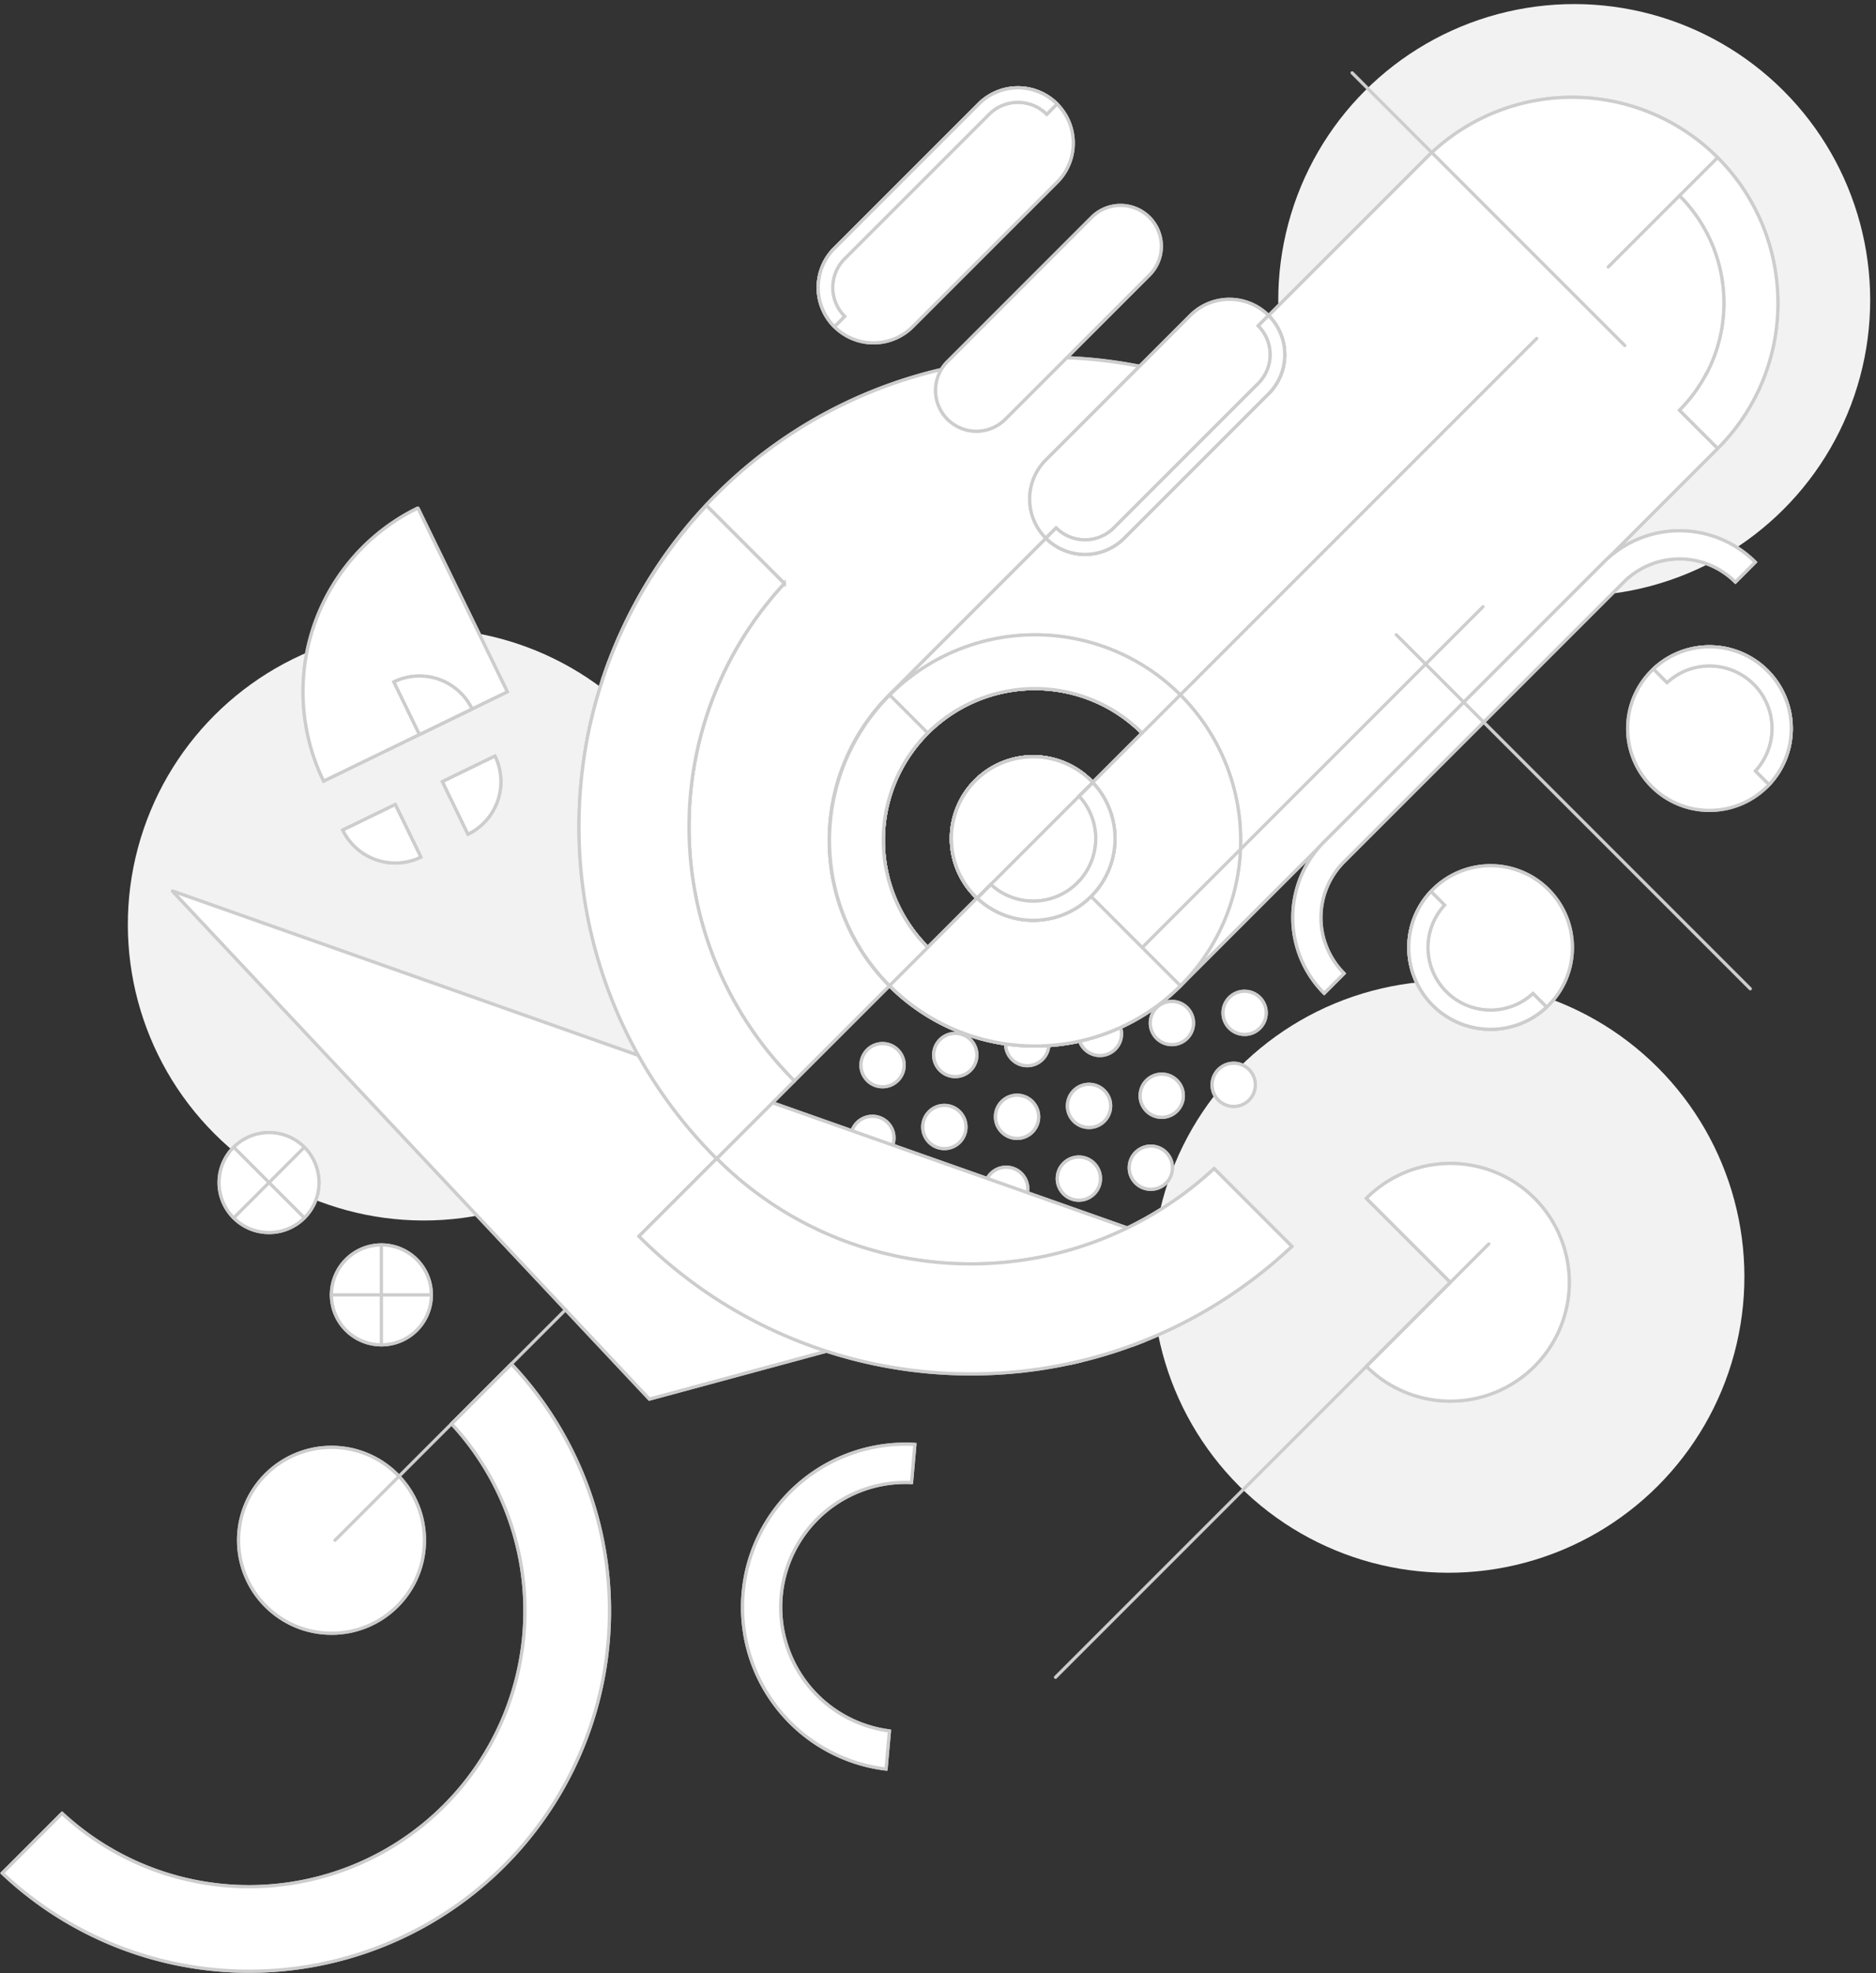 <?xml version="1.0" encoding="UTF-8" standalone="no"?>
<svg
   width="580"
   height="610"
   viewBox="0 0 580 610"
   version="1.1"
   id="svg165"
   sodipodi:docname="newsletter.svg"
   inkscape:version="1.1 (c68e22c387, 2021-05-23)"
   xmlns:inkscape="http://www.inkscape.org/namespaces/inkscape"
   xmlns:sodipodi="http://sodipodi.sourceforge.net/DTD/sodipodi-0.dtd"
   xmlns="http://www.w3.org/2000/svg"
   xmlns:svg="http://www.w3.org/2000/svg">
  <rect x="0" y="0" width="580" height="610" fill="#333333" stroke="none"/>
  <defs
     id="defs169" />
  <sodipodi:namedview
     id="namedview167"
     pagecolor="#505050"
     bordercolor="#eeeeee"
     borderopacity="1"
     inkscape:pageshadow="0"
     inkscape:pageopacity="0"
     inkscape:pagecheckerboard="0"
     showgrid="false"
     inkscape:zoom="1.200922"
     inkscape:cx="413.84869"
     inkscape:cy="184.44162"
     inkscape:window-width="1920"
     inkscape:window-height="1017"
     inkscape:window-x="1912"
     inkscape:window-y="-8"
     inkscape:window-maximized="1"
     inkscape:current-layer="svg165" />
  <g
     id="Group_4940"
     data-name="Group 4940"
     transform="rotate(135,477.064,386.564)">
    <circle
       id="Ellipse_323"
       data-name="Ellipse 323"
       cx="91.5"
       cy="91.5"
       r="91.5"
       transform="translate(559,611)"
       fill="#f2f2f2" />
    <circle
       id="Ellipse_325"
       data-name="Ellipse 325"
       cx="91.5"
       cy="91.5"
       r="91.5"
       transform="translate(412,310)"
       fill="#f2f2f2" />
    <circle
       id="Ellipse_324"
       data-name="Ellipse 324"
       cx="91.5"
       cy="91.5"
       r="91.5"
       transform="translate(171,496)"
       fill="#f2f2f2" />
    <g
       id="Group_13"
       data-name="Group 13"
       transform="rotate(-90,499.155,299.155)">
      <path
         id="Path_27"
         data-name="Path 27"
         d="M 13.354,6.672 A 6.677,6.677 0 1 1 6.677,0 6.674,6.674 0 0 1 13.354,6.672"
         transform="translate(233.839,283.697)"
         fill="#ffffff"
         stroke="#cdcdcd"
         stroke-width="1" />
      <ellipse
         id="Ellipse_1"
         data-name="Ellipse 1"
         cx="6.673"
         cy="6.678"
         rx="6.673"
         ry="6.678"
         transform="rotate(-79.099,295.365,6.937)"
         fill="#ffffff"
         stroke="#cdcdcd"
         stroke-linecap="round"
         stroke-linejoin="round"
         stroke-width="1" />
      <path
         id="Path_28"
         data-name="Path 28"
         d="M 13.354,6.672 A 6.677,6.677 0 1 1 6.677,0 6.674,6.674 0 0 1 13.354,6.672"
         transform="translate(260.86,283.697)"
         fill="#ffffff"
         stroke="#cdcdcd"
         stroke-width="1" />
      <ellipse
         id="Ellipse_2"
         data-name="Ellipse 2"
         cx="6.673"
         cy="6.678"
         rx="6.673"
         ry="6.678"
         transform="rotate(-79.099,308.876,-9.425)"
         fill="#ffffff"
         stroke="#cdcdcd"
         stroke-linecap="round"
         stroke-linejoin="round"
         stroke-width="1" />
      <path
         id="Path_29"
         data-name="Path 29"
         d="M 13.354,6.672 A 6.677,6.677 0 1 1 6.677,0 6.674,6.674 0 0 1 13.354,6.672"
         transform="translate(287.881,283.697)"
         fill="#ffffff"
         stroke="#cdcdcd"
         stroke-width="1" />
      <ellipse
         id="Ellipse_3"
         data-name="Ellipse 3"
         cx="6.673"
         cy="6.678"
         rx="6.673"
         ry="6.678"
         transform="rotate(-79.099,322.386,-25.785)"
         fill="#ffffff"
         stroke="#cdcdcd"
         stroke-linecap="round"
         stroke-linejoin="round"
         stroke-width="1" />
      <path
         id="Path_30"
         data-name="Path 30"
         d="M 13.354,6.672 A 6.677,6.677 0 1 1 6.677,0 6.674,6.674 0 0 1 13.354,6.672"
         transform="translate(220.172,301.814)"
         fill="#ffffff"
         stroke="#cdcdcd"
         stroke-width="1" />
      <ellipse
         id="Ellipse_4"
         data-name="Ellipse 4"
         cx="6.674"
         cy="6.678"
         rx="6.674"
         ry="6.678"
         transform="rotate(-76.718,307.435,18.482)"
         fill="#ffffff"
         stroke="#cdcdcd"
         stroke-linecap="round"
         stroke-linejoin="round"
         stroke-width="1" />
      <path
         id="Path_31"
         data-name="Path 31"
         d="M 13.354,6.672 A 6.677,6.677 0 1 1 6.677,0 6.674,6.674 0 0 1 13.354,6.672"
         transform="translate(247.193,301.814)"
         fill="#ffffff"
         stroke="#cdcdcd"
         stroke-width="1" />
      <ellipse
         id="Ellipse_5"
         data-name="Ellipse 5"
         cx="6.674"
         cy="6.678"
         rx="6.674"
         ry="6.678"
         transform="rotate(-76.718,320.945,1.411)"
         fill="#ffffff"
         stroke="#cdcdcd"
         stroke-linecap="round"
         stroke-linejoin="round"
         stroke-width="1" />
      <path
         id="Path_32"
         data-name="Path 32"
         d="M 13.354,6.672 A 6.677,6.677 0 1 1 6.677,0 6.674,6.674 0 0 1 13.354,6.672"
         transform="translate(274.214,301.814)"
         fill="#ffffff"
         stroke="#cdcdcd"
         stroke-width="1" />
      <ellipse
         id="Ellipse_6"
         data-name="Ellipse 6"
         cx="6.674"
         cy="6.678"
         rx="6.674"
         ry="6.678"
         transform="rotate(-76.718,334.456,-15.661)"
         fill="#ffffff"
         stroke="#cdcdcd"
         stroke-linecap="round"
         stroke-linejoin="round"
         stroke-width="1" />
      <path
         id="Path_33"
         data-name="Path 33"
         d="M 13.354,6.672 A 6.677,6.677 0 1 1 6.677,0 6.674,6.674 0 0 1 13.354,6.672"
         transform="translate(301.235,301.814)"
         fill="#ffffff"
         stroke="#cdcdcd"
         stroke-width="1" />
      <ellipse
         id="Ellipse_7"
         data-name="Ellipse 7"
         cx="6.674"
         cy="6.678"
         rx="6.674"
         ry="6.678"
         transform="rotate(-76.718,347.967,-32.732)"
         fill="#ffffff"
         stroke="#cdcdcd"
         stroke-linecap="round"
         stroke-linejoin="round"
         stroke-width="1" />
      <path
         id="Path_34"
         data-name="Path 34"
         d="M 13.354,6.672 A 6.677,6.677 0 1 1 6.677,0 6.674,6.674 0 0 1 13.354,6.672"
         transform="translate(233.839,319.931)"
         fill="#ffffff"
         stroke="#cdcdcd"
         stroke-width="1" />
      <ellipse
         id="Ellipse_8"
         data-name="Ellipse 8"
         cx="6.674"
         cy="6.678"
         rx="6.674"
         ry="6.678"
         transform="rotate(-76.718,325.714,18.906)"
         fill="#ffffff"
         stroke="#cdcdcd"
         stroke-linecap="round"
         stroke-linejoin="round"
         stroke-width="1" />
      <path
         id="Path_35"
         data-name="Path 35"
         d="M 13.354,6.672 A 6.677,6.677 0 1 1 6.677,0 6.674,6.674 0 0 1 13.354,6.672"
         transform="translate(260.86,319.931)"
         fill="#ffffff"
         stroke="#cdcdcd"
         stroke-width="1" />
      <ellipse
         id="Ellipse_9"
         data-name="Ellipse 9"
         cx="6.674"
         cy="6.678"
         rx="6.674"
         ry="6.678"
         transform="rotate(-76.718,339.225,1.835)"
         fill="#ffffff"
         stroke="#cdcdcd"
         stroke-linecap="round"
         stroke-linejoin="round"
         stroke-width="1" />
      <path
         id="Path_36"
         data-name="Path 36"
         d="M 13.354,6.672 A 6.677,6.677 0 1 1 6.677,0 6.674,6.674 0 0 1 13.354,6.672"
         transform="translate(287.881,319.931)"
         fill="#ffffff"
         stroke="#cdcdcd"
         stroke-width="1" />
      <ellipse
         id="Ellipse_10"
         data-name="Ellipse 10"
         cx="6.674"
         cy="6.678"
         rx="6.674"
         ry="6.678"
         transform="rotate(-76.718,352.736,-15.237)"
         fill="#ffffff"
         stroke="#cdcdcd"
         stroke-linecap="round"
         stroke-linejoin="round"
         stroke-width="1" />
      <path
         id="Path_37"
         data-name="Path 37"
         d="M 13.354,6.672 A 6.677,6.677 0 1 1 6.677,0 6.674,6.674 0 0 1 13.354,6.672"
         transform="translate(220.172,338.048)"
         fill="#ffffff"
         stroke="#cdcdcd"
         stroke-width="1" />
      <ellipse
         id="Ellipse_11"
         data-name="Ellipse 11"
         cx="6.674"
         cy="6.678"
         rx="6.674"
         ry="6.678"
         transform="rotate(-76.718,330.326,36.599)"
         fill="#ffffff"
         stroke="#cdcdcd"
         stroke-linecap="round"
         stroke-linejoin="round"
         stroke-width="1" />
      <path
         id="Path_38"
         data-name="Path 38"
         d="M 13.354,6.672 A 6.677,6.677 0 1 1 6.677,0 6.674,6.674 0 0 1 13.354,6.672"
         transform="translate(247.193,338.048)"
         fill="#ffffff"
         stroke="#cdcdcd"
         stroke-width="1" />
      <ellipse
         id="Ellipse_12"
         data-name="Ellipse 12"
         cx="6.674"
         cy="6.678"
         rx="6.674"
         ry="6.678"
         transform="rotate(-76.718,343.837,19.528)"
         fill="#ffffff"
         stroke="#cdcdcd"
         stroke-linecap="round"
         stroke-linejoin="round"
         stroke-width="1" />
      <path
         id="Path_39"
         data-name="Path 39"
         d="M 13.354,6.672 A 6.677,6.677 0 1 1 6.677,0 6.674,6.674 0 0 1 13.354,6.672"
         transform="translate(274.214,338.048)"
         fill="#ffffff"
         stroke="#cdcdcd"
         stroke-width="1" />
      <ellipse
         id="Ellipse_13"
         data-name="Ellipse 13"
         cx="6.674"
         cy="6.678"
         rx="6.674"
         ry="6.678"
         transform="rotate(-76.718,357.348,2.456)"
         fill="#ffffff"
         stroke="#cdcdcd"
         stroke-linecap="round"
         stroke-linejoin="round"
         stroke-width="1" />
      <path
         id="Path_40"
         data-name="Path 40"
         d="M 13.354,6.672 A 6.677,6.677 0 1 1 6.677,0 6.674,6.674 0 0 1 13.354,6.672"
         transform="translate(301.235,338.048)"
         fill="#ffffff"
         stroke="#cdcdcd"
         stroke-width="1" />
      <ellipse
         id="Ellipse_14"
         data-name="Ellipse 14"
         cx="6.674"
         cy="6.678"
         rx="6.674"
         ry="6.678"
         transform="rotate(-76.718,370.858,-14.615)"
         fill="#ffffff"
         stroke="#cdcdcd"
         stroke-linecap="round"
         stroke-linejoin="round"
         stroke-width="1" />
      <path
         id="Path_41"
         data-name="Path 41"
         d="M 13.354,6.672 A 6.677,6.677 0 1 1 6.677,0 6.674,6.674 0 0 1 13.354,6.672"
         transform="translate(233.839,356.165)"
         fill="#ffffff"
         stroke="#cdcdcd"
         stroke-width="1" />
      <ellipse
         id="Ellipse_15"
         data-name="Ellipse 15"
         cx="6.674"
         cy="6.678"
         rx="6.674"
         ry="6.678"
         transform="rotate(-76.718,348.606,37.023)"
         fill="#ffffff"
         stroke="#cdcdcd"
         stroke-linecap="round"
         stroke-linejoin="round"
         stroke-width="1" />
      <path
         id="Path_42"
         data-name="Path 42"
         d="M 13.354,6.672 A 6.677,6.677 0 1 1 6.677,0 6.674,6.674 0 0 1 13.354,6.672"
         transform="translate(260.86,356.165)"
         fill="#ffffff"
         stroke="#cdcdcd"
         stroke-width="1" />
      <ellipse
         id="Ellipse_16"
         data-name="Ellipse 16"
         cx="6.674"
         cy="6.678"
         rx="6.674"
         ry="6.678"
         transform="rotate(-76.718,362.117,19.952)"
         fill="#ffffff"
         stroke="#cdcdcd"
         stroke-linecap="round"
         stroke-linejoin="round"
         stroke-width="1" />
      <path
         id="Path_43"
         data-name="Path 43"
         d="M 13.354,6.672 A 6.677,6.677 0 1 1 6.677,0 6.674,6.674 0 0 1 13.354,6.672"
         transform="translate(287.881,356.165)"
         fill="#ffffff"
         stroke="#cdcdcd"
         stroke-width="1" />
      <ellipse
         id="Ellipse_17"
         data-name="Ellipse 17"
         cx="6.674"
         cy="6.678"
         rx="6.674"
         ry="6.678"
         transform="rotate(-76.718,375.628,2.881)"
         fill="#ffffff"
         stroke="#cdcdcd"
         stroke-linecap="round"
         stroke-linejoin="round"
         stroke-width="1" />
      <path
         id="Path_44"
         data-name="Path 44"
         d="M 13.354,6.672 A 6.677,6.677 0 1 1 6.677,0 6.674,6.674 0 0 1 13.354,6.672"
         transform="translate(220.172,374.282)"
         fill="#ffffff"
         stroke="#cdcdcd"
         stroke-width="1" />
      <ellipse
         id="Ellipse_18"
         data-name="Ellipse 18"
         cx="6.674"
         cy="6.678"
         rx="6.674"
         ry="6.678"
         transform="rotate(-76.718,353.219,54.716)"
         fill="#ffffff"
         stroke="#cdcdcd"
         stroke-linecap="round"
         stroke-linejoin="round"
         stroke-width="1" />
      <path
         id="Path_45"
         data-name="Path 45"
         d="M 13.354,6.672 A 6.677,6.677 0 1 1 6.677,0 6.674,6.674 0 0 1 13.354,6.672"
         transform="translate(247.193,374.282)"
         fill="#ffffff"
         stroke="#cdcdcd"
         stroke-width="1" />
      <ellipse
         id="Ellipse_19"
         data-name="Ellipse 19"
         cx="6.674"
         cy="6.678"
         rx="6.674"
         ry="6.678"
         transform="rotate(-76.718,366.729,37.645)"
         fill="#ffffff"
         stroke="#cdcdcd"
         stroke-linecap="round"
         stroke-linejoin="round"
         stroke-width="1" />
      <path
         id="Path_46"
         data-name="Path 46"
         d="M 13.354,6.672 A 6.677,6.677 0 1 1 6.677,0 6.674,6.674 0 0 1 13.354,6.672"
         transform="translate(274.214,374.282)"
         fill="#ffffff"
         stroke="#cdcdcd"
         stroke-width="1" />
      <ellipse
         id="Ellipse_20"
         data-name="Ellipse 20"
         cx="6.674"
         cy="6.678"
         rx="6.674"
         ry="6.678"
         transform="rotate(-76.718,380.24,20.574)"
         fill="#ffffff"
         stroke="#cdcdcd"
         stroke-linecap="round"
         stroke-linejoin="round"
         stroke-width="1" />
      <path
         id="Path_47"
         data-name="Path 47"
         d="M 13.354,6.672 A 6.677,6.677 0 1 1 6.677,0 6.674,6.674 0 0 1 13.354,6.672"
         transform="translate(301.235,374.282)"
         fill="#ffffff"
         stroke="#cdcdcd"
         stroke-width="1" />
      <ellipse
         id="Ellipse_21"
         data-name="Ellipse 21"
         cx="6.674"
         cy="6.678"
         rx="6.674"
         ry="6.678"
         transform="rotate(-76.718,393.751,3.502)"
         fill="#ffffff"
         stroke="#cdcdcd"
         stroke-linecap="round"
         stroke-linejoin="round"
         stroke-width="1" />
      <path
         id="Path_48"
         data-name="Path 48"
         d="M 13.354,6.672 A 6.677,6.677 0 1 1 6.677,0 6.674,6.674 0 0 1 13.354,6.672"
         transform="translate(233.839,392.399)"
         fill="#ffffff"
         stroke="#cdcdcd"
         stroke-width="1" />
      <ellipse
         id="Ellipse_22"
         data-name="Ellipse 22"
         cx="6.674"
         cy="6.678"
         rx="6.674"
         ry="6.678"
         transform="rotate(-76.718,371.498,55.14)"
         fill="#ffffff"
         stroke="#cdcdcd"
         stroke-linecap="round"
         stroke-linejoin="round"
         stroke-width="1" />
      <path
         id="Path_49"
         data-name="Path 49"
         d="M 13.354,6.672 A 6.677,6.677 0 1 1 6.677,0 6.674,6.674 0 0 1 13.354,6.672"
         transform="translate(260.86,392.399)"
         fill="#ffffff"
         stroke="#cdcdcd"
         stroke-width="1" />
      <ellipse
         id="Ellipse_23"
         data-name="Ellipse 23"
         cx="6.674"
         cy="6.678"
         rx="6.674"
         ry="6.678"
         transform="rotate(-76.718,385.008,38.069)"
         fill="#ffffff"
         stroke="#cdcdcd"
         stroke-linecap="round"
         stroke-linejoin="round"
         stroke-width="1" />
      <path
         id="Path_50"
         data-name="Path 50"
         d="M 13.354,6.672 A 6.677,6.677 0 1 1 6.677,0 6.674,6.674 0 0 1 13.354,6.672"
         transform="translate(287.881,392.399)"
         fill="#ffffff"
         stroke="#cdcdcd"
         stroke-width="1" />
      <ellipse
         id="Ellipse_24"
         data-name="Ellipse 24"
         cx="6.674"
         cy="6.678"
         rx="6.674"
         ry="6.678"
         transform="rotate(-76.718,398.519,20.998)"
         fill="#ffffff"
         stroke="#cdcdcd"
         stroke-linecap="round"
         stroke-linejoin="round"
         stroke-width="1" />
      <path
         id="Path_51"
         data-name="Path 51"
         d="M 13.354,6.672 A 6.677,6.677 0 1 1 6.677,0 6.674,6.674 0 0 1 13.354,6.672"
         transform="translate(220.172,410.517)"
         fill="#ffffff"
         stroke="#cdcdcd"
         stroke-width="1" />
      <ellipse
         id="Ellipse_25"
         data-name="Ellipse 25"
         cx="6.674"
         cy="6.678"
         rx="6.674"
         ry="6.678"
         transform="rotate(-76.718,376.11,72.833)"
         fill="#ffffff"
         stroke="#cdcdcd"
         stroke-linecap="round"
         stroke-linejoin="round"
         stroke-width="1" />
      <path
         id="Path_52"
         data-name="Path 52"
         d="M 13.354,6.672 A 6.677,6.677 0 1 1 6.677,0 6.674,6.674 0 0 1 13.354,6.672"
         transform="translate(247.193,410.517)"
         fill="#ffffff"
         stroke="#cdcdcd"
         stroke-width="1" />
      <ellipse
         id="Ellipse_26"
         data-name="Ellipse 26"
         cx="6.674"
         cy="6.678"
         rx="6.674"
         ry="6.678"
         transform="rotate(-76.718,389.621,55.762)"
         fill="#ffffff"
         stroke="#cdcdcd"
         stroke-linecap="round"
         stroke-linejoin="round"
         stroke-width="1" />
      <path
         id="Path_53"
         data-name="Path 53"
         d="M 13.354,6.672 A 6.677,6.677 0 1 1 6.677,0 6.674,6.674 0 0 1 13.354,6.672"
         transform="translate(274.214,410.517)"
         fill="#ffffff"
         stroke="#cdcdcd"
         stroke-width="1" />
      <ellipse
         id="Ellipse_27"
         data-name="Ellipse 27"
         cx="6.674"
         cy="6.678"
         rx="6.674"
         ry="6.678"
         transform="rotate(-76.718,403.132,38.691)"
         fill="#ffffff"
         stroke="#cdcdcd"
         stroke-linecap="round"
         stroke-linejoin="round"
         stroke-width="1" />
      <path
         id="Path_54"
         data-name="Path 54"
         d="M 13.354,6.672 A 6.677,6.677 0 1 1 6.677,0 6.674,6.674 0 0 1 13.354,6.672"
         transform="translate(301.235,410.517)"
         fill="#ffffff"
         stroke="#cdcdcd"
         stroke-width="1" />
      <ellipse
         id="Ellipse_28"
         data-name="Ellipse 28"
         cx="6.674"
         cy="6.678"
         rx="6.674"
         ry="6.678"
         transform="rotate(-76.718,416.642,21.619)"
         fill="#ffffff"
         stroke="#cdcdcd"
         stroke-linecap="round"
         stroke-linejoin="round"
         stroke-width="1" />
      <path
         id="Path_55"
         data-name="Path 55"
         d="M 0,144.58 215.336,151.367 302.215,0 Z"
         transform="translate(33.531,353.559)"
         fill="#ffffff"
         stroke="#cdcdcd"
         stroke-width="1" />
      <path
         id="Path_56"
         data-name="Path 56"
         d="M 0,144.58 215.336,151.367 302.215,0 Z"
         transform="translate(33.531,353.559)"
         fill="#ffffff"
         stroke="#cdcdcd"
         stroke-linecap="round"
         stroke-linejoin="round"
         stroke-width="1" />
      <path
         id="Path_57"
         data-name="Path 57"
         d="M 2.01,3.5 C 1.319,2.343 0.656,1.174 0,0 q 0.979,1.762 2.01,3.5"
         transform="translate(84.177,363.166)"
         fill="#ffffff"
         stroke="#cdcdcd"
         stroke-width="1" />
      <path
         id="Path_58"
         data-name="Path 58"
         d="M 2.01,3.5 C 1.319,2.343 0.656,1.174 0,0 q 0.979,1.762 2.01,3.5 z"
         transform="translate(84.177,363.166)"
         fill="#ffffff"
         stroke="#cdcdcd"
         stroke-linecap="round"
         stroke-linejoin="round"
         stroke-width="1" />
      <path
         id="Path_59"
         data-name="Path 59"
         d="M 1.261,2.06 C 0.838,1.374 0.41,0.691 0,0 0.412,0.69 0.837,1.374 1.261,2.06"
         transform="translate(86.185,366.669)"
         fill="#ffffff"
         stroke="#cdcdcd"
         stroke-width="1" />
      <path
         id="Path_60"
         data-name="Path 60"
         d="M 1.261,2.06 C 0.838,1.374 0.41,0.691 0,0 0.412,0.69 0.837,1.374 1.261,2.06 Z"
         transform="translate(86.185,366.669)"
         fill="#ffffff"
         stroke="#cdcdcd"
         stroke-linecap="round"
         stroke-linejoin="round"
         stroke-width="1" />
      <path
         id="Path_61"
         data-name="Path 61"
         d="M 0.622,1.125 C 0.414,0.75 0.205,0.375 0,0 q 0.308,0.562 0.622,1.125"
         transform="translate(83.555,362.042)"
         fill="#ffffff"
         stroke="#cdcdcd"
         stroke-width="1" />
      <path
         id="Path_62"
         data-name="Path 62"
         d="M 0.623,1.125 C 0.416,0.75 0.205,0.375 0,0 0.206,0.375 0.413,0.75 0.623,1.125 Z"
         transform="translate(83.553,362.042)"
         fill="#ffffff"
         stroke="#cdcdcd"
         stroke-linecap="round"
         stroke-linejoin="round"
         stroke-width="1" />
      <path
         id="Path_63"
         data-name="Path 63"
         d="M 1.7,2.722 C 1.117,1.822 0.564,0.909 0,0 0.561,0.91 1.119,1.822 1.7,2.722"
         transform="translate(87.446,368.729)"
         fill="#ffffff"
         stroke="#cdcdcd"
         stroke-width="1" />
      <path
         id="Path_64"
         data-name="Path 64"
         d="M 1.7,2.722 C 1.117,1.822 0.564,0.909 0,0 0.561,0.91 1.119,1.822 1.7,2.722 Z"
         transform="translate(87.446,368.729)"
         fill="#ffffff"
         stroke="#cdcdcd"
         stroke-linecap="round"
         stroke-linejoin="round"
         stroke-width="1" />
      <path
         id="Path_65"
         data-name="Path 65"
         d="M 3.247,4.809 Q 1.567,2.432 0,0 c 1.052,1.618 2.126,3.225 3.247,4.809"
         transform="translate(89.148,371.451)"
         fill="#ffffff"
         stroke="#cdcdcd"
         stroke-width="1" />
      <path
         id="Path_66"
         data-name="Path 66"
         d="M 3.247,4.809 Q 1.567,2.432 0,0 c 1.052,1.618 2.126,3.225 3.247,4.809 z"
         transform="translate(89.148,371.451)"
         fill="#ffffff"
         stroke="#cdcdcd"
         stroke-linecap="round"
         stroke-linejoin="round"
         stroke-width="1" />
      <path
         id="Path_67"
         data-name="Path 67"
         d="M 1.06,2.411 C 0.7,1.617 0.336,0.808 0,0 0.279,0.655 0.586,1.3 0.88,1.951 0.934,2.104 1.006,2.258 1.06,2.411"
         transform="translate(77.907,350.481)"
         fill="#ffffff"
         stroke="#cdcdcd"
         stroke-width="1" />
      <path
         id="Path_68"
         data-name="Path 68"
         d="M 1.06,2.411 C 0.7,1.617 0.335,0.808 0,0 0.279,0.655 0.586,1.3 0.879,1.951 0.935,2.1 1,2.258 1.06,2.411 Z"
         transform="translate(77.907,350.481)"
         fill="#ffffff"
         stroke="#cdcdcd"
         stroke-linecap="round"
         stroke-linejoin="round"
         stroke-width="1" />
      <path
         id="Path_69"
         data-name="Path 69"
         d="m 145.14,0 v 104.078 a 46.875,46.875 0 1 0 0,93.75 V 256.16 A 110.9,110.9 0 0 1 34.213,149.615 H 0.18 c 0.042,1.338 0.112,2.69 0.2,4.014 a 2.156,2.156 0 0 0 0.014,0.307 c 0.056,1.031 0.126,2.049 0.223,3.053 a 3.969,3.969 0 0 0 0.028,0.432 c 0.056,0.669 0.112,1.338 0.2,2.007 0.181,2.063 0.432,4.1 0.725,6.133 0.084,0.613 0.167,1.213 0.265,1.8 0.2,1.338 0.418,2.69 0.669,4 0.167,0.976 0.363,1.937 0.558,2.9 0.042,0.223 0.084,0.432 0.126,0.669 q 0.837,3.993 1.911,7.973 c 0.167,0.683 0.349,1.352 0.558,2.035 0.181,0.683 0.391,1.366 0.586,2.035 0.195,0.669 0.4,1.366 0.642,2.021 0.2,0.725 0.432,1.422 0.669,2.133 0.446,1.31 0.893,2.62 1.367,3.917 0.251,0.655 0.488,1.324 0.739,1.979 0.293,0.794 0.6,1.589 0.934,2.383 0.209,0.53 0.418,1.059 0.642,1.575 0.265,0.655 0.544,1.324 0.823,1.979 A 144.732,144.732 0 0 1 42.484,42.484 c 1.353,-1.352 2.734,-2.676 4.129,-3.959 A 144.337,144.337 0 0 1 64.4,24.476 142.146,142.146 0 0 1 81.542,14.622 Q 87.71,11.611 94.1,9.227 c 1.492,-0.571 2.985,-1.1 4.491,-1.6 A 145.533,145.533 0 0 1 145.14,0"
         transform="translate(65.859,147.524)"
         fill="#ffffff"
         stroke="#cdcdcd"
         stroke-width="1" />
      <path
         id="Path_70"
         data-name="Path 70"
         d="m 145.14,0 v 104.078 a 46.875,46.875 0 1 0 0,93.75 V 256.16 A 110.9,110.9 0 0 1 34.213,149.615 H 0.18 c 0.042,1.338 0.112,2.69 0.2,4.014 a 2.156,2.156 0 0 0 0.014,0.307 c 0.056,1.031 0.126,2.049 0.223,3.053 a 3.969,3.969 0 0 0 0.028,0.432 c 0.056,0.669 0.112,1.338 0.2,2.007 0.181,2.063 0.432,4.1 0.725,6.133 0.084,0.613 0.167,1.213 0.265,1.8 0.2,1.338 0.418,2.69 0.669,4 0.167,0.976 0.363,1.937 0.558,2.9 0.042,0.223 0.084,0.432 0.126,0.669 q 0.837,3.993 1.911,7.973 c 0.167,0.683 0.349,1.352 0.558,2.035 0.181,0.683 0.391,1.366 0.586,2.035 0.195,0.669 0.4,1.366 0.642,2.021 0.2,0.725 0.432,1.422 0.669,2.133 0.446,1.31 0.893,2.62 1.367,3.917 0.251,0.655 0.488,1.324 0.739,1.979 0.293,0.794 0.6,1.589 0.934,2.383 0.209,0.53 0.418,1.059 0.642,1.575 0.265,0.655 0.544,1.324 0.823,1.979 A 144.732,144.732 0 0 1 42.484,42.484 c 1.353,-1.352 2.734,-2.676 4.129,-3.959 A 144.337,144.337 0 0 1 64.4,24.476 142.146,142.146 0 0 1 81.542,14.622 Q 87.71,11.611 94.1,9.227 c 1.492,-0.571 2.985,-1.1 4.491,-1.6 A 145.533,145.533 0 0 1 145.14,0 Z"
         transform="translate(65.859,147.524)"
         fill="#ffffff"
         stroke="#cdcdcd"
         stroke-linecap="round"
         stroke-linejoin="round"
         stroke-width="1" />
      <path
         id="Path_71"
         data-name="Path 71"
         d="M 7.406,7.4 A 25.254,25.254 0 0 1 26.068,0.012 V 50.539 A 25.276,25.276 0 0 1 7.406,7.4"
         transform="translate(184.93,273.208)"
         fill="#ffffff"
         stroke="#cdcdcd"
         stroke-width="1" />
      <path
         id="Path_72"
         data-name="Path 72"
         d="M 7.408,7.4 A 25.251,25.251 0 0 1 26.068,0.012 V 50.539 A 25.275,25.275 0 0 1 7.408,7.4 Z"
         transform="translate(184.928,273.208)"
         fill="#ffffff"
         stroke="#cdcdcd"
         stroke-linecap="round"
         stroke-linejoin="round"
         stroke-width="1" />
      <path
         id="Path_73"
         data-name="Path 73"
         d="M 0.068,0.148 C 0.039,0.1 0.029,0.049 0,0 0.236,0.453 0.473,0.927 0.7,1.39 0.483,0.976 0.265,0.562 0.068,0.148"
         transform="translate(80.856,356.844)"
         fill="#ffffff"
         stroke="#cdcdcd"
         stroke-width="1" />
      <path
         id="Path_74"
         data-name="Path 74"
         d="M 0.068,0.148 C 0.039,0.1 0.029,0.049 0,0 0.236,0.453 0.473,0.927 0.7,1.39 0.483,0.976 0.265,0.562 0.068,0.148 Z"
         transform="translate(80.856,356.844)"
         fill="#ffffff"
         stroke="#cdcdcd"
         stroke-linecap="round"
         stroke-linejoin="round"
         stroke-width="1" />
      <path
         id="Path_75"
         data-name="Path 75"
         d="M 0.187,0.463 C 0.128,0.305 0.059,0.158 0,0 0.591,1.3 1.193,2.591 1.815,3.883 1.615,3.488 1.43,3.083 1.233,2.69 0.926,2.049 0.63,1.4 0.325,0.758 a 2.005,2.005 0 0 0 -0.138,-0.3"
         transform="translate(78.784,352.428)"
         fill="#ffffff"
         stroke="#cdcdcd"
         stroke-width="1" />
      <path
         id="Path_76"
         data-name="Path 76"
         d="M 0.187,0.463 C 0.128,0.305 0.059,0.158 0,0 0.591,1.3 1.193,2.591 1.815,3.883 1.615,3.488 1.43,3.083 1.233,2.69 0.926,2.049 0.63,1.4 0.325,0.758 A 2.005,2.005 0 0 0 0.187,0.463 Z"
         transform="translate(78.784,352.428)"
         fill="#ffffff"
         stroke="#cdcdcd"
         stroke-linecap="round"
         stroke-linejoin="round"
         stroke-width="1" />
      <path
         id="Path_77"
         data-name="Path 77"
         d="M 1.9,7.974 C 1.194,5.333 0.552,2.662 0,0 q 0.843,4.008 1.9,7.974"
         transform="translate(69.039,322.445)"
         fill="#ffffff"
         stroke="#cdcdcd"
         stroke-width="1" />
      <path
         id="Path_78"
         data-name="Path 78"
         d="M 1.9,7.974 C 1.194,5.333 0.552,2.662 0,0 q 0.843,4.008 1.9,7.974 z"
         transform="translate(69.039,322.445)"
         fill="#ffffff"
         stroke="#cdcdcd"
         stroke-linecap="round"
         stroke-linejoin="round"
         stroke-width="1" />
      <path
         id="Path_79"
         data-name="Path 79"
         d="m 144.961,106.542 v 33.983 A 144.667,144.667 0 0 1 42.311,98.047 c -2.564,-2.563 -5,-5.195 -7.338,-7.885 -0.7,-0.818 -1.391,-1.646 -2.07,-2.464 a 2.208,2.208 0 0 1 -0.208,-0.247 c -0.739,-0.9 -1.459,-1.794 -2.161,-2.71 -0.679,-0.857 -1.35,-1.726 -1.992,-2.6 a 1.04,1.04 0 0 1 -0.177,-0.237 c -0.69,-0.926 -1.352,-1.843 -2.013,-2.779 -1.114,-1.586 -2.209,-3.193 -3.254,-4.809 -0.3,-0.454 -0.582,-0.9 -0.858,-1.351 -0.276,-0.451 -0.562,-0.917 -0.838,-1.37 -0.425,-0.68 -0.838,-1.37 -1.253,-2.06 -0.69,-1.162 -1.361,-2.326 -2.013,-3.508 -0.206,-0.365 -0.414,-0.75 -0.621,-1.114 -0.356,-0.631 -0.69,-1.261 -1.017,-1.9 -0.286,-0.542 -0.572,-1.084 -0.848,-1.636 a 2.549,2.549 0 0 1 -0.138,-0.276 c -0.216,-0.414 -0.434,-0.828 -0.63,-1.242 -0.031,-0.049 -0.04,-0.1 -0.07,-0.148 -0.088,-0.167 -0.177,-0.354 -0.257,-0.532 -0.2,-0.393 -0.384,-0.8 -0.582,-1.192 -0.305,-0.641 -0.6,-1.291 -0.907,-1.932 a 2.156,2.156 0 0 0 -0.138,-0.3 C 12.868,55.598 12.8,55.45 12.74,55.291 12.14,54 11.577,52.691 11.04,51.369 10.813,50.846 10.606,50.325 10.389,49.793 10.064,48.993 9.749,48.205 9.463,47.408 L 8.722,45.426 C 8.249,44.126 7.796,42.826 7.351,41.514 7.115,40.805 6.888,40.105 6.682,39.386 6.464,38.716 6.258,38.035 6.05,37.355 5.842,36.675 5.65,36.004 5.459,35.324 Q 5.153,34.3 4.9,33.283 C 4.19,30.642 3.548,27.971 3,25.309 2.951,25.083 2.911,24.866 2.872,24.65 2.672,23.684 2.487,22.728 2.32,21.75 2.063,20.429 1.847,19.088 1.649,17.75 Q 1.503,16.861 1.383,15.95 0.937,12.9 0.651,9.817 C 0.573,9.147 0.513,8.476 0.451,7.806 0.441,7.678 0.431,7.53 0.42,7.382 0.336,6.367 0.266,5.351 0.208,4.327 A 1.054,1.054 0 0 1 0.2,4.021 C 0.109,2.69 0.04,1.339 0,0 h 34.027 a 110.49,110.49 0 0 0 32.339,74.007 110.83,110.83 0 0 0 78.594,32.535"
         transform="translate(66.04,297.136)"
         fill="#ffffff"
         stroke="#cdcdcd"
         stroke-width="1" />
      <path
         id="Path_80"
         data-name="Path 80"
         d="m 144.961,106.542 v 33.983 A 144.667,144.667 0 0 1 42.311,98.047 c -2.564,-2.563 -5,-5.195 -7.338,-7.885 -0.7,-0.818 -1.391,-1.646 -2.07,-2.464 a 2.208,2.208 0 0 1 -0.208,-0.247 c -0.739,-0.9 -1.459,-1.794 -2.161,-2.71 -0.679,-0.857 -1.35,-1.726 -1.992,-2.6 a 1.04,1.04 0 0 1 -0.177,-0.237 c -0.69,-0.926 -1.352,-1.843 -2.013,-2.779 -1.114,-1.586 -2.209,-3.193 -3.254,-4.809 -0.3,-0.454 -0.582,-0.9 -0.858,-1.351 -0.276,-0.451 -0.562,-0.917 -0.838,-1.37 -0.425,-0.68 -0.838,-1.37 -1.253,-2.06 -0.69,-1.162 -1.361,-2.326 -2.013,-3.508 -0.206,-0.365 -0.414,-0.75 -0.621,-1.114 -0.356,-0.631 -0.69,-1.261 -1.017,-1.9 -0.286,-0.542 -0.572,-1.084 -0.848,-1.636 a 2.549,2.549 0 0 1 -0.138,-0.276 c -0.216,-0.414 -0.434,-0.828 -0.63,-1.242 -0.031,-0.049 -0.04,-0.1 -0.07,-0.148 -0.088,-0.167 -0.177,-0.354 -0.257,-0.532 -0.2,-0.393 -0.384,-0.8 -0.582,-1.192 -0.305,-0.641 -0.6,-1.291 -0.907,-1.932 a 2.156,2.156 0 0 0 -0.138,-0.3 C 12.868,55.598 12.8,55.45 12.74,55.291 12.14,54 11.577,52.691 11.04,51.369 10.813,50.846 10.606,50.325 10.389,49.793 10.064,48.993 9.749,48.205 9.463,47.408 L 8.722,45.426 C 8.249,44.126 7.796,42.826 7.351,41.514 7.115,40.805 6.888,40.105 6.682,39.386 6.464,38.716 6.258,38.035 6.05,37.355 5.842,36.675 5.65,36.004 5.459,35.324 Q 5.153,34.3 4.9,33.283 C 4.19,30.642 3.548,27.971 3,25.309 2.951,25.083 2.911,24.866 2.872,24.65 2.672,23.684 2.487,22.728 2.32,21.75 2.063,20.429 1.847,19.088 1.649,17.75 Q 1.503,16.861 1.383,15.95 0.937,12.9 0.651,9.817 C 0.573,9.147 0.513,8.476 0.451,7.806 0.441,7.678 0.431,7.53 0.42,7.382 0.336,6.367 0.266,5.351 0.208,4.327 A 1.054,1.054 0 0 1 0.2,4.021 C 0.109,2.69 0.04,1.339 0,0 h 34.027 a 110.49,110.49 0 0 0 32.339,74.007 110.83,110.83 0 0 0 78.595,32.535 z"
         transform="translate(66.04,297.136)"
         fill="#ffffff"
         stroke="#cdcdcd"
         stroke-linecap="round"
         stroke-linejoin="round"
         stroke-width="1" />
      <path
         id="Path_81"
         data-name="Path 81"
         d="M 16.7,298.477 A 46.9,46.9 0 0 1 63.6,251.6 v 21.62 a 25.275,25.275 0 1 0 0,50.527 v 21.6 A 46.888,46.888 0 0 1 16.7,298.477 M 108.584,18.622 A 63.611,63.611 0 0 0 0.042,61.385 Q 0,62.472 0,63.559 v 234.918 a 63.609,63.609 0 0 0 127.218,0 V 63.559 A 63.342,63.342 0 0 0 108.584,18.622"
         transform="translate(147.396)"
         fill="#ffffff"
         stroke="#cdcdcd"
         stroke-width="1" />
      <path
         id="Path_82"
         data-name="Path 82"
         d="M 16.7,298.477 A 46.9,46.9 0 0 1 63.6,251.6 v 21.62 a 25.275,25.275 0 1 0 0,50.527 v 21.6 A 46.888,46.888 0 0 1 16.7,298.477 Z M 108.584,18.622 A 63.611,63.611 0 0 0 0.042,61.385 Q 0,62.472 0,63.559 v 234.918 a 63.609,63.609 0 0 0 127.218,0 V 63.559 A 63.342,63.342 0 0 0 108.584,18.622 Z"
         transform="translate(147.396)"
         fill="#ffffff"
         stroke="#cdcdcd"
         stroke-linecap="round"
         stroke-linejoin="round"
         stroke-width="1" />
      <path
         id="Path_83"
         data-name="Path 83"
         d="m 72.973,46.875 a 46.878,46.878 0 0 1 -46.9,46.875 v -21.6 a 25.276,25.276 0 1 1 0,-50.527 V 0 a 46.887,46.887 0 0 1 46.9,46.875"
         transform="translate(184.93,251.602)"
         fill="#ffffff"
         stroke="#cdcdcd"
         stroke-width="1" />
      <path
         id="Path_84"
         data-name="Path 84"
         d="M 72.975,46.875 A 46.879,46.879 0 0 1 26.068,93.75 v -21.6 a 25.276,25.276 0 1 1 0,-50.527 V 0 a 46.888,46.888 0 0 1 46.907,46.875 z"
         transform="translate(184.928,251.602)"
         fill="#ffffff"
         stroke="#cdcdcd"
         stroke-linecap="round"
         stroke-linejoin="round"
         stroke-width="1" />
      <path
         id="Path_85"
         data-name="Path 85"
         d="M 16.694,63.559 A 46.9,46.9 0 0 1 63.6,16.684 V 38.3 a 25.275,25.275 0 1 0 0,50.527 v 21.6 A 46.889,46.889 0 0 1 16.694,63.559 m 93.813,-42.944 a 63.554,63.554 0 1 0 16.709,42.944 63.493,63.493 0 0 0 -16.709,-42.944"
         transform="translate(147.396,234.918)"
         fill="#ffffff"
         stroke="#cdcdcd"
         stroke-width="1" />
      <path
         id="Path_86"
         data-name="Path 86"
         d="M 16.7,63.559 A 46.9,46.9 0 0 1 63.6,16.684 V 38.3 a 25.275,25.275 0 1 0 0,50.527 v 21.6 A 46.888,46.888 0 0 1 16.7,63.559 Z m 93.813,-42.944 a 63.554,63.554 0 1 0 16.709,42.944 63.5,63.5 0 0 0 -16.714,-42.944 z"
         transform="translate(147.395,234.918)"
         fill="#ffffff"
         stroke="#cdcdcd"
         stroke-linecap="round"
         stroke-linejoin="round"
         stroke-width="1" />
      <path
         id="Path_87"
         data-name="Path 87"
         d="M 0,0 Z"
         transform="translate(184.929,298.477)"
         fill="#ffffff"
         stroke="#cdcdcd"
         stroke-width="1" />
      <path
         id="Path_88"
         data-name="Path 88"
         d="M 89.684,0 H 0"
         transform="translate(184.929,298.477)"
         fill="#ffffff"
         stroke="#cdcdcd"
         stroke-linecap="round"
         stroke-linejoin="round"
         stroke-width="1" />
      <line
         id="Line_2"
         data-name="Line 2"
         x1="16.695"
         transform="translate(147.396,298.477)"
         fill="none"
         stroke="#cdcdcd"
         stroke-linecap="round"
         stroke-linejoin="round"
         stroke-width="1"
         y1="0"
         x2="0"
         y2="0" />
      <line
         id="Line_3"
         data-name="Line 3"
         y2="47.834"
         transform="translate(211.002)"
         fill="none"
         stroke="#cdcdcd"
         stroke-linecap="round"
         stroke-linejoin="round"
         stroke-width="1"
         x1="0"
         y1="0"
         x2="0" />
      <path
         id="Path_89"
         data-name="Path 89"
         d="m 0,0 a 46.894,46.894 0 0 1 46.909,46.878 h 16.7"
         transform="translate(211.001,16.687)"
         fill="#ffffff"
         stroke="#cdcdcd"
         stroke-width="1" />
      <path
         id="Path_90"
         data-name="Path 90"
         d="m 0,0 a 46.894,46.894 0 0 1 46.909,46.878 h 16.7"
         transform="translate(211.001,16.687)"
         fill="#ffffff"
         stroke="#cdcdcd"
         stroke-linecap="round"
         stroke-linejoin="round"
         stroke-width="1" />
      <line
         id="Line_4"
         data-name="Line 4"
         y1="148.999"
         transform="translate(257.911,149.479)"
         fill="none"
         stroke="#cdcdcd"
         stroke-linecap="round"
         stroke-linejoin="round"
         stroke-width="1"
         x1="0"
         x2="0"
         y2="0" />
      <path
         id="Path_91"
         data-name="Path 91"
         d="m 43.179,43.15 a 25.285,25.285 0 1 0 -35.77,0 25.264,25.264 0 0 0 35.77,0"
         transform="translate(308.754,101.33)"
         fill="#ffffff"
         stroke="#cdcdcd"
         stroke-width="1" />
      <ellipse
         id="Ellipse_29"
         data-name="Ellipse 29"
         cx="25.294"
         cy="25.277"
         rx="25.294"
         ry="25.277"
         transform="translate(308.754,101.33)"
         fill="#ffffff"
         stroke="#cdcdcd"
         stroke-linecap="round"
         stroke-linejoin="round"
         stroke-width="1" />
      <path
         id="Path_92"
         data-name="Path 92"
         d="m 5.928,24.486 a 19.343,19.343 0 0 1 38.656,0 h 5.928 A 25.268,25.268 0 0 0 0,24.486 Z"
         transform="translate(308.792,101.329)"
         fill="#ffffff"
         stroke="#cdcdcd"
         stroke-width="1" />
      <path
         id="Path_93"
         data-name="Path 93"
         d="m 5.928,24.486 a 19.343,19.343 0 0 1 38.656,0 h 5.928 A 25.268,25.268 0 0 0 0,24.486 Z"
         transform="translate(308.792,101.329)"
         fill="#ffffff"
         stroke="#cdcdcd"
         stroke-linecap="round"
         stroke-linejoin="round"
         stroke-width="1" />
      <path
         id="Path_94"
         data-name="Path 94"
         d="m 7.408,7.4 a 25.285,25.285 0 1 0 35.77,0 25.264,25.264 0 0 0 -35.77,0"
         transform="translate(308.754,197.031)"
         fill="#ffffff"
         stroke="#cdcdcd"
         stroke-width="1" />
      <ellipse
         id="Ellipse_30"
         data-name="Ellipse 30"
         cx="25.294"
         cy="25.277"
         rx="25.294"
         ry="25.277"
         transform="translate(308.754,197.032)"
         fill="#ffffff"
         stroke="#cdcdcd"
         stroke-linecap="round"
         stroke-linejoin="round"
         stroke-width="1" />
      <path
         id="Path_95"
         data-name="Path 95"
         d="m 44.584,0 a 19.256,19.256 0 0 1 -5.635,12.894 19.375,19.375 0 0 1 -27.386,0 A 19.256,19.256 0 0 1 5.928,0 H 0 a 25.156,25.156 0 0 0 7.371,17.083 25.305,25.305 0 0 0 35.77,0 A 25.155,25.155 0 0 0 50.512,0 Z"
         transform="translate(308.792,223.1)"
         fill="#ffffff"
         stroke="#cdcdcd"
         stroke-width="1" />
      <path
         id="Path_96"
         data-name="Path 96"
         d="m 44.584,0 a 19.256,19.256 0 0 1 -5.635,12.894 19.375,19.375 0 0 1 -27.386,0 A 19.256,19.256 0 0 1 5.928,0 H 0 a 25.156,25.156 0 0 0 7.371,17.083 25.305,25.305 0 0 0 35.77,0 A 25.155,25.155 0 0 0 50.512,0 Z"
         transform="translate(308.792,223.1)"
         fill="#ffffff"
         stroke="#cdcdcd"
         stroke-linecap="round"
         stroke-linejoin="round"
         stroke-width="1" />
      <path
         id="Path_97"
         data-name="Path 97"
         d="m 50.589,25.269 a 25.183,25.183 0 0 1 -7.406,17.869 c -0.307,0.307 -0.628,0.613 -0.948,0.892 -0.32,0.279 -0.642,0.571 -0.976,0.836 a 21.886,21.886 0 0 1 -2.218,1.617 c -0.293,0.2 -0.586,0.376 -0.879,0.558 l -0.837,0.46 c -0.321,0.167 -0.628,0.335 -0.949,0.488 -0.391,0.2 -0.795,0.376 -1.2,0.544 A 24.9,24.9 0 0 1 26.068,50.54 25.275,25.275 0 1 1 31.8,0.849 l 0.126,0.042 c 0.349,0.1 0.7,0.2 1.046,0.307 0.346,0.107 0.739,0.237 1.1,0.376 0.361,0.139 0.683,0.251 1.018,0.4 0.432,0.181 0.865,0.362 1.283,0.571 0.321,0.153 0.628,0.321 0.949,0.488 l 0.837,0.46 c 0.293,0.181 0.586,0.362 0.879,0.557 q 0.607,0.4 1.213,0.836 c 0.335,0.251 0.683,0.5 1,0.781 0.317,0.281 0.656,0.544 0.976,0.836 0.32,0.292 0.642,0.585 0.948,0.892 a 25.183,25.183 0 0 1 7.406,17.869"
         transform="translate(184.93,273.208)"
         fill="#ffffff"
         stroke="#cdcdcd"
         stroke-width="1" />
      <path
         id="Path_98"
         data-name="Path 98"
         d="m 50.589,25.269 a 25.183,25.183 0 0 1 -7.406,17.869 c -0.307,0.307 -0.628,0.613 -0.948,0.892 -0.32,0.279 -0.642,0.571 -0.976,0.836 a 21.886,21.886 0 0 1 -2.218,1.617 c -0.293,0.2 -0.586,0.376 -0.879,0.558 l -0.837,0.46 c -0.321,0.167 -0.628,0.335 -0.949,0.488 -0.391,0.2 -0.795,0.376 -1.2,0.544 A 24.9,24.9 0 0 1 26.068,50.54 25.275,25.275 0 1 1 31.8,0.849 l 0.126,0.042 c 0.349,0.1 0.7,0.2 1.046,0.307 0.346,0.107 0.739,0.237 1.1,0.376 0.361,0.139 0.683,0.251 1.018,0.4 0.432,0.181 0.865,0.362 1.283,0.571 0.321,0.153 0.628,0.321 0.949,0.488 l 0.837,0.46 c 0.293,0.181 0.586,0.362 0.879,0.557 q 0.607,0.4 1.213,0.836 c 0.335,0.251 0.683,0.5 1,0.781 0.317,0.281 0.656,0.544 0.976,0.836 0.32,0.292 0.642,0.585 0.948,0.892 a 25.183,25.183 0 0 1 7.414,17.874 z"
         transform="translate(184.93,273.208)"
         fill="#ffffff"
         stroke="#cdcdcd"
         stroke-linecap="round"
         stroke-linejoin="round"
         stroke-width="1" />
      <path
         id="Path_99"
         data-name="Path 99"
         d="m 0,5.924 a 19.281,19.281 0 0 1 12.9,5.631 19.343,19.343 0 0 1 0,27.368 A 19.281,19.281 0 0 1 0,44.554 v 5.924 a 25.19,25.19 0 0 0 17.094,-7.366 25.264,25.264 0 0 0 0,-35.746 A 25.188,25.188 0 0 0 0,0 Z"
         transform="translate(211.018,273.239)"
         fill="#ffffff"
         stroke="#cdcdcd"
         stroke-width="1" />
      <path
         id="Path_100"
         data-name="Path 100"
         d="m 0,5.924 a 19.281,19.281 0 0 1 12.9,5.631 19.343,19.343 0 0 1 0,27.368 A 19.281,19.281 0 0 1 0,44.554 v 5.924 a 25.19,25.19 0 0 0 17.094,-7.366 25.264,25.264 0 0 0 0,-35.746 A 25.188,25.188 0 0 0 0,0 Z"
         transform="translate(211.018,273.239)"
         fill="#ffffff"
         stroke="#cdcdcd"
         stroke-linecap="round"
         stroke-linejoin="round"
         stroke-width="1" />
      <path
         id="Path_101"
         data-name="Path 101"
         d="M 2.021,0.542 C 2.13,0.355 2.239,0.187 2.366,0 Q 1.227,1.907 0,3.784 C 0.7,2.711 1.36,1.636 2.021,0.542"
         transform="translate(332.796,401.694)"
         fill="#ffffff"
         stroke="#cdcdcd"
         stroke-width="1" />
      <path
         id="Path_102"
         data-name="Path 102"
         d="M 2.021,0.542 C 2.13,0.355 2.239,0.187 2.366,0 Q 1.227,1.907 0,3.784 C 0.7,2.711 1.36,1.636 2.021,0.542 Z"
         transform="translate(332.796,401.694)"
         fill="#ffffff"
         stroke="#cdcdcd"
         stroke-linecap="round"
         stroke-linejoin="round"
         stroke-width="1" />
      <path
         id="Path_103"
         data-name="Path 103"
         d="M 1.577,0 C 1.41,0.365 1.252,0.739 1.093,1.094 0.739,1.922 0.364,2.731 0,3.549 0.541,2.375 1.074,1.193 1.577,0"
         transform="translate(342.717,383.914)"
         fill="#ffffff"
         stroke="#cdcdcd"
         stroke-width="1" />
      <path
         id="Path_104"
         data-name="Path 104"
         d="M 1.577,0 C 1.41,0.365 1.252,0.739 1.093,1.094 0.739,1.922 0.364,2.731 0,3.549 0.541,2.375 1.074,1.193 1.577,0 Z"
         transform="translate(342.717,383.914)"
         fill="#ffffff"
         stroke="#cdcdcd"
         stroke-linecap="round"
         stroke-linejoin="round"
         stroke-width="1" />
      <path
         id="Path_105"
         data-name="Path 105"
         d="m 144.951,0.01 a 146.522,146.522 0 0 1 -7.742,42.646 c -0.345,1 -0.69,1.972 -1.054,2.948 -0.364,0.976 -0.72,1.961 -1.1,2.937 -0.317,0.828 -0.651,1.656 -0.988,2.464 q -0.383,0.916 -0.769,1.833 c -0.167,0.365 -0.325,0.739 -0.484,1.094 -0.354,0.828 -0.729,1.636 -1.094,2.455 -0.031,0.049 -0.04,0.1 -0.07,0.148 -0.64,1.39 -1.3,2.758 -1.992,4.138 -0.336,0.671 -0.671,1.341 -1.017,2 -0.059,0.118 -0.127,0.227 -0.187,0.344 -0.385,0.74 -0.78,1.469 -1.173,2.2 a 4.458,4.458 0 0 0 -0.237,0.434 c -0.148,0.266 -0.305,0.542 -0.453,0.808 -0.494,0.888 -1,1.745 -1.5,2.622 -0.128,0.208 -0.247,0.424 -0.375,0.631 -0.078,0.117 -0.138,0.235 -0.216,0.354 -0.118,0.178 -0.227,0.365 -0.336,0.552 -0.128,0.188 -0.237,0.355 -0.344,0.542 -0.661,1.094 -1.322,2.169 -2.022,3.242 -0.513,0.789 -1.035,1.588 -1.568,2.376 -0.533,0.788 -1.075,1.567 -1.628,2.356 -0.651,0.925 -1.321,1.852 -2,2.768 a 1.044,1.044 0 0 1 -0.179,0.237 c -0.66,0.878 -1.311,1.745 -1.992,2.6 -0.7,0.917 -1.43,1.823 -2.16,2.71 a 1.86,1.86 0 0 1 -0.2,0.237 c -0.7,0.838 -1.4,1.675 -2.12,2.513 q -3.477,4.037 -7.3,7.846 A 144.762,144.762 0 0 1 0,140.525 V 106.542 A 110.861,110.861 0 0 0 78.6,74.009 110.525,110.525 0 0 0 110.935,0 Z"
         transform="translate(211.001,331.076)"
         fill="#ffffff"
         stroke="#cdcdcd"
         stroke-width="1" />
      <path
         id="Path_106"
         data-name="Path 106"
         d="m 144.951,0.01 a 146.522,146.522 0 0 1 -7.742,42.646 c -0.345,1 -0.69,1.972 -1.054,2.948 -0.364,0.976 -0.72,1.961 -1.1,2.937 -0.317,0.828 -0.651,1.656 -0.988,2.464 q -0.383,0.916 -0.769,1.833 c -0.167,0.365 -0.325,0.739 -0.484,1.094 -0.354,0.828 -0.729,1.636 -1.094,2.455 -0.031,0.049 -0.04,0.1 -0.07,0.148 -0.64,1.39 -1.3,2.758 -1.992,4.138 -0.336,0.671 -0.671,1.341 -1.017,2 -0.059,0.118 -0.127,0.227 -0.187,0.344 -0.385,0.74 -0.78,1.469 -1.173,2.2 a 4.458,4.458 0 0 0 -0.237,0.434 c -0.148,0.266 -0.305,0.542 -0.453,0.808 -0.494,0.888 -1,1.745 -1.5,2.622 -0.128,0.208 -0.247,0.424 -0.375,0.631 -0.078,0.117 -0.138,0.235 -0.216,0.354 -0.118,0.178 -0.227,0.365 -0.336,0.552 -0.128,0.188 -0.237,0.355 -0.344,0.542 -0.661,1.094 -1.322,2.169 -2.022,3.242 -0.513,0.789 -1.035,1.588 -1.568,2.376 -0.533,0.788 -1.075,1.567 -1.628,2.356 -0.651,0.925 -1.321,1.852 -2,2.768 a 1.044,1.044 0 0 1 -0.179,0.237 c -0.66,0.878 -1.311,1.745 -1.992,2.6 -0.7,0.917 -1.43,1.823 -2.16,2.71 a 1.86,1.86 0 0 1 -0.2,0.237 c -0.7,0.838 -1.4,1.675 -2.12,2.513 q -3.477,4.037 -7.3,7.846 A 144.762,144.762 0 0 1 0,140.525 V 106.542 A 110.861,110.861 0 0 0 78.6,74.009 110.525,110.525 0 0 0 110.935,0 Z"
         transform="translate(211.001,331.076)"
         fill="#ffffff"
         stroke="#cdcdcd"
         stroke-linecap="round"
         stroke-linejoin="round"
         stroke-width="1" />
      <path
         id="Path_107"
         data-name="Path 107"
         d="m 0,26.121 a 85,85 0 0 1 56.889,24.825 85.288,85.288 0 0 1 0,120.674 A 85,85 0 0 1 0,196.446 v 26.12 A 111.062,111.062 0 0 0 75.372,190.09 111.4,111.4 0 0 0 75.372,32.476 111.061,111.061 0 0 0 0,0 Z"
         transform="translate(211.026,527.433)"
         fill="#ffffff"
         stroke="#cdcdcd"
         stroke-width="1" />
      <path
         id="Path_108"
         data-name="Path 108"
         d="m 0,26.121 a 85,85 0 0 1 56.889,24.825 85.289,85.289 0 0 1 0,120.674 A 85,85 0 0 1 0,196.446 v 26.12 A 111.064,111.064 0 0 0 75.372,190.09 111.4,111.4 0 0 0 75.372,32.476 111.063,111.063 0 0 0 0,0 Z"
         transform="translate(211.026,527.433)"
         fill="#ffffff"
         stroke="#cdcdcd"
         stroke-linecap="round"
         stroke-linejoin="round"
         stroke-width="1" />
      <path
         id="Path_109"
         data-name="Path 109"
         d="M 74,68.2 A 38.581,38.581 0 0 1 24.524,9.068 L 16.938,0 a 50.4,50.4 0 0 0 64.65,77.272 z"
         transform="translate(299.885,456.791)"
         fill="#ffffff"
         stroke="#cdcdcd"
         stroke-width="1" />
      <path
         id="Path_110"
         data-name="Path 110"
         d="M 74,68.2 A 38.581,38.581 0 0 1 24.524,9.068 L 16.938,0 a 50.4,50.4 0 0 0 64.65,77.272 z"
         transform="translate(299.885,456.791)"
         fill="#ffffff"
         stroke="#cdcdcd"
         stroke-linecap="round"
         stroke-linejoin="round"
         stroke-width="1" />
      <path
         id="Path_111"
         data-name="Path 111"
         d="m 8.419,8.413 a 28.735,28.735 0 1 0 40.651,0 28.712,28.712 0 0 0 -40.651,0"
         transform="translate(181.497,576.554)"
         fill="#ffffff"
         stroke="#cdcdcd"
         stroke-width="1" />
      <ellipse
         id="Ellipse_31"
         data-name="Ellipse 31"
         cx="28.744"
         cy="28.725"
         rx="28.744"
         ry="28.725"
         transform="translate(181.497,576.553)"
         fill="#ffffff"
         stroke="#cdcdcd"
         stroke-linecap="round"
         stroke-linejoin="round"
         stroke-width="1" />
      <line
         id="Line_5"
         data-name="Line 5"
         y2="100.786"
         transform="translate(211.002,503.732)"
         fill="none"
         stroke="#cdcdcd"
         stroke-linecap="round"
         stroke-linejoin="round"
         stroke-width="1"
         x1="0"
         y1="0"
         x2="0" />
      <line
         id="Line_6"
         data-name="Line 6"
         y1="16.684"
         transform="translate(210.998,345.352)"
         fill="none"
         stroke="#cdcdcd"
         stroke-linecap="round"
         stroke-linejoin="round"
         stroke-width="1"
         x1="0"
         x2="0"
         y2="0" />
      <path
         id="Path_112"
         data-name="Path 112"
         d="M 0,50.525 Z"
         transform="translate(210.998,273.221)"
         fill="#ffffff"
         stroke="#cdcdcd"
         stroke-width="1" />
      <path
         id="Path_113"
         data-name="Path 113"
         d="M 0,50.527 V 0"
         transform="translate(210.998,273.22)"
         fill="#ffffff"
         stroke="#cdcdcd"
         stroke-linecap="round"
         stroke-linejoin="round"
         stroke-width="1" />
      <path
         id="Path_114"
         data-name="Path 114"
         d="M 0,172.5 Z"
         transform="translate(210.998,79.1)"
         fill="#ffffff"
         stroke="#cdcdcd"
         stroke-width="1" />
      <path
         id="Path_115"
         data-name="Path 115"
         d="M 0,172.5 V 0"
         transform="translate(210.998,79.1)"
         fill="#ffffff"
         stroke="#cdcdcd"
         stroke-linecap="round"
         stroke-linejoin="round"
         stroke-width="1" />
      <path
         id="Path_116"
         data-name="Path 116"
         d="m 4.524,4.521 a 15.442,15.442 0 1 0 21.845,0 15.429,15.429 0 0 0 -21.845,0"
         transform="translate(152.051,525.297)"
         fill="#ffffff"
         stroke="#cdcdcd"
         stroke-width="1" />
      <path
         id="Path_117"
         data-name="Path 117"
         d="m 4.524,4.521 a 15.442,15.442 0 1 0 21.845,0 15.429,15.429 0 0 0 -21.845,0 z"
         transform="translate(152.051,525.297)"
         fill="#ffffff"
         stroke="#cdcdcd"
         stroke-linecap="round"
         stroke-linejoin="round"
         stroke-width="1" />
      <line
         id="Line_7"
         data-name="Line 7"
         y1="21.83"
         x2="21.845"
         transform="translate(156.575,529.817)"
         fill="none"
         stroke="#cdcdcd"
         stroke-linecap="round"
         stroke-linejoin="round"
         stroke-width="1"
         x1="0"
         y2="0" />
      <line
         id="Line_8"
         data-name="Line 8"
         x2="21.845"
         y2="21.83"
         transform="translate(156.575,529.818)"
         fill="none"
         stroke="#cdcdcd"
         stroke-linecap="round"
         stroke-linejoin="round"
         stroke-width="1"
         x1="0"
         y1="0" />
      <path
         id="Path_118"
         data-name="Path 118"
         d="M 0,15.435 A 15.446,15.446 0 1 0 15.446,0 15.441,15.441 0 0 0 0,15.435"
         transform="translate(102.938,525.298)"
         fill="#ffffff"
         stroke="#cdcdcd"
         stroke-width="1" />
      <path
         id="Path_119"
         data-name="Path 119"
         d="M 0,15.435 A 15.446,15.446 0 1 0 15.446,0 15.441,15.441 0 0 0 0,15.435 Z"
         transform="translate(102.938,525.298)"
         fill="#ffffff"
         stroke="#cdcdcd"
         stroke-linecap="round"
         stroke-linejoin="round"
         stroke-width="1" />
      <line
         id="Line_9"
         data-name="Line 9"
         y1="30.872"
         transform="translate(118.384,525.296)"
         fill="none"
         stroke="#cdcdcd"
         stroke-linecap="round"
         stroke-linejoin="round"
         stroke-width="1"
         x1="0"
         x2="0"
         y2="0" />
      <line
         id="Line_10"
         data-name="Line 10"
         x2="30.893"
         transform="translate(102.938,540.733)"
         fill="none"
         stroke="#cdcdcd"
         stroke-linecap="round"
         stroke-linejoin="round"
         stroke-width="1"
         x1="0"
         y1="0"
         y2="0" />
      <path
         id="Path_120"
         data-name="Path 120"
         d="M 3.482,0 63.2,20.627 42.562,80.295 A 63.131,63.131 0 0 1 3.482,0"
         transform="translate(0,360.748)"
         fill="#ffffff"
         stroke="#cdcdcd"
         stroke-width="1" />
      <path
         id="Path_121"
         data-name="Path 121"
         d="M 3.482,0 63.2,20.627 42.562,80.295 A 63.131,63.131 0 0 1 3.482,0 Z"
         transform="translate(0,360.748)"
         fill="#ffffff"
         stroke="#cdcdcd"
         stroke-linecap="round"
         stroke-linejoin="round"
         stroke-width="1" />
      <path
         id="Path_122"
         data-name="Path 122"
         d="M 23,1 17.09,18.077 0,12.172 A 18.085,18.085 0 0 1 23,1"
         transform="translate(36.24,391.834)"
         fill="#ffffff"
         stroke="#cdcdcd"
         stroke-width="1" />
      <path
         id="Path_123"
         data-name="Path 123"
         d="M 23,1 17.09,18.077 0,12.172 A 18.085,18.085 0 0 1 23,1 Z"
         transform="translate(36.24,391.834)"
         fill="#ffffff"
         stroke="#cdcdcd"
         stroke-linecap="round"
         stroke-linejoin="round"
         stroke-width="1" />
      <path
         id="Path_124"
         data-name="Path 124"
         d="M 5.907,0 A 18.067,18.067 0 0 1 17.09,22.983 L 0,17.08 Z"
         transform="translate(68.643,398.12)"
         fill="#ffffff"
         stroke="#cdcdcd"
         stroke-width="1" />
      <path
         id="Path_125"
         data-name="Path 125"
         d="M 5.907,0 A 18.067,18.067 0 0 1 17.09,22.983 L 0,17.08 Z"
         transform="translate(68.643,398.12)"
         fill="#ffffff"
         stroke="#cdcdcd"
         stroke-linecap="round"
         stroke-linejoin="round"
         stroke-width="1" />
      <path
         id="Path_126"
         data-name="Path 126"
         d="M 5.907,0 23,5.9 A 18.088,18.088 0 0 1 0,17.076 Z"
         transform="translate(57.443,430.501)"
         fill="#ffffff"
         stroke="#cdcdcd"
         stroke-width="1" />
      <path
         id="Path_127"
         data-name="Path 127"
         d="M 5.907,0 23,5.9 A 18.088,18.088 0 0 1 0,17.076 Z"
         transform="translate(57.443,430.501)"
         fill="#ffffff"
         stroke="#cdcdcd"
         stroke-linecap="round"
         stroke-linejoin="round"
         stroke-width="1" />
      <path
         id="Path_128"
         data-name="Path 128"
         d="M 0,36.711 A 36.735,36.735 0 1 1 36.736,73.42 V 36.711 Z"
         transform="translate(361.726,267.585)"
         fill="#ffffff"
         stroke="#cdcdcd"
         stroke-width="1" />
      <path
         id="Path_129"
         data-name="Path 129"
         d="M 0,36.711 A 36.735,36.735 0 1 1 36.736,73.42 V 36.711 Z"
         transform="translate(361.726,267.585)"
         fill="#ffffff"
         stroke="#cdcdcd"
         stroke-linecap="round"
         stroke-linejoin="round"
         stroke-width="1" />
      <path
         id="Path_130"
         data-name="Path 130"
         d="M 8.694,155.394 V 33.093 A 24.413,24.413 0 0 1 33.117,8.693 V 0 A 33.1,33.1 0 0 0 0,33.093 v 122.3 a 33.1,33.1 0 0 0 33.116,33.093 V 179.8 A 24.413,24.413 0 0 1 8.693,155.4"
         transform="translate(274.575,80.214)"
         fill="#ffffff"
         stroke="#cdcdcd"
         stroke-width="1" />
      <path
         id="Path_131"
         data-name="Path 131"
         d="M 8.694,155.394 V 33.093 A 24.413,24.413 0 0 1 33.117,8.693 V 0 A 33.1,33.1 0 0 0 0,33.093 v 122.3 a 33.1,33.1 0 0 0 33.116,33.093 V 179.8 A 24.413,24.413 0 0 1 8.694,155.394 Z"
         transform="translate(274.575,80.214)"
         fill="#ffffff"
         stroke="#cdcdcd"
         stroke-linecap="round"
         stroke-linejoin="round"
         stroke-width="1" />
      <line
         id="Line_11"
         data-name="Line 11"
         y1="189.452"
         transform="translate(398.461,287.486)"
         fill="none"
         stroke="#cdcdcd"
         stroke-linecap="round"
         stroke-linejoin="round"
         stroke-width="1"
         x1="0"
         x2="0"
         y2="0" />
      <line
         id="Line_12"
         data-name="Line 12"
         x2="119.242"
         transform="translate(112.592,61.389)"
         fill="none"
         stroke="#cdcdcd"
         stroke-linecap="round"
         stroke-linejoin="round"
         stroke-width="1"
         x1="0"
         y1="0"
         y2="0" />
      <line
         id="Line_13"
         data-name="Line 13"
         x2="154.779"
         transform="translate(245.066,174.557)"
         fill="none"
         stroke="#cdcdcd"
         stroke-linecap="round"
         stroke-linejoin="round"
         stroke-width="1"
         x1="0"
         y1="0"
         y2="0" />
      <path
         id="Path_132"
         data-name="Path 132"
         d="m 12.612,88.358 v 0 A 12.608,12.608 0 0 1 0,75.755 V 12.6 a 12.612,12.612 0 0 1 25.223,0 v 63.155 a 12.607,12.607 0 0 1 -12.612,12.6"
         transform="translate(87.247,137.201)"
         fill="#ffffff"
         stroke="#cdcdcd"
         stroke-width="1" />
      <path
         id="Path_133"
         data-name="Path 133"
         d="m 12.612,88.358 v 0 A 12.608,12.608 0 0 1 0,75.755 V 12.6 a 12.612,12.612 0 0 1 25.223,0 V 75.755 A 12.607,12.607 0 0 1 12.612,88.358 Z"
         transform="translate(87.247,137.201)"
         fill="#ffffff"
         stroke="#cdcdcd"
         stroke-linecap="round"
         stroke-linejoin="round"
         stroke-width="1" />
      <path
         id="Path_134"
         data-name="Path 134"
         d="m 17.1,97.332 v 0 A 17.094,17.094 0 0 1 0,80.243 V 17.09 a 17.1,17.1 0 0 1 34.2,0 V 80.243 A 17.094,17.094 0 0 1 17.1,97.332"
         transform="translate(37.791,132.715)"
         fill="#ffffff"
         stroke="#cdcdcd"
         stroke-width="1" />
      <path
         id="Path_135"
         data-name="Path 135"
         d="m 17.1,97.332 v 0 A 17.094,17.094 0 0 1 0,80.243 V 17.09 a 17.1,17.1 0 0 1 34.2,0 V 80.243 A 17.094,17.094 0 0 1 17.1,97.332 Z"
         transform="translate(37.791,132.715)"
         fill="#ffffff"
         stroke="#cdcdcd"
         stroke-linecap="round"
         stroke-linejoin="round"
         stroke-width="1" />
      <path
         id="Path_136"
         data-name="Path 136"
         d="M 4.49,80.242 V 17.088 A 12.607,12.607 0 0 1 17.1,4.485 V 0 A 17.1,17.1 0 0 0 0,17.088 V 80.242 A 17.1,17.1 0 0 0 17.1,97.33 V 92.844 A 12.607,12.607 0 0 1 4.49,80.242"
         transform="translate(37.791,132.716)"
         fill="#ffffff"
         stroke="#cdcdcd"
         stroke-width="1" />
      <path
         id="Path_137"
         data-name="Path 137"
         d="M 4.49,80.242 V 17.088 A 12.607,12.607 0 0 1 17.1,4.485 V 0 A 17.1,17.1 0 0 0 0,17.088 V 80.242 A 17.1,17.1 0 0 0 17.1,97.33 V 92.844 A 12.607,12.607 0 0 1 4.49,80.242 Z"
         transform="translate(37.791,132.716)"
         fill="#ffffff"
         stroke="#cdcdcd"
         stroke-linecap="round"
         stroke-linejoin="round"
         stroke-width="1" />
      <path
         id="Path_138"
         data-name="Path 138"
         d="m 17.1,97.332 v 0 A 17.094,17.094 0 0 0 34.2,80.243 V 17.09 a 17.1,17.1 0 0 0 -34.2,0 v 63.153 a 17.094,17.094 0 0 0 17.1,17.089"
         transform="translate(130.259,132.715)"
         fill="#ffffff"
         stroke="#cdcdcd"
         stroke-width="1" />
      <path
         id="Path_139"
         data-name="Path 139"
         d="m 17.1,97.332 v 0 A 17.094,17.094 0 0 0 34.2,80.243 V 17.09 a 17.1,17.1 0 0 0 -34.2,0 v 63.153 a 17.094,17.094 0 0 0 17.1,17.089 z"
         transform="translate(130.259,132.715)"
         fill="#ffffff"
         stroke="#cdcdcd"
         stroke-linecap="round"
         stroke-linejoin="round"
         stroke-width="1" />
      <path
         id="Path_140"
         data-name="Path 140"
         d="M 12.612,80.242 V 17.088 A 12.607,12.607 0 0 0 0,4.485 V 0 A 17.1,17.1 0 0 1 17.1,17.088 V 80.242 A 17.1,17.1 0 0 1 0,97.33 v -4.486 a 12.607,12.607 0 0 0 12.612,-12.6"
         transform="translate(147.357,132.716)"
         fill="#ffffff"
         stroke="#cdcdcd"
         stroke-width="1" />
      <path
         id="Path_141"
         data-name="Path 141"
         d="M 12.612,80.242 V 17.088 A 12.607,12.607 0 0 0 0,4.485 V 0 A 17.1,17.1 0 0 1 17.1,17.088 V 80.242 A 17.1,17.1 0 0 1 0,97.33 V 92.844 A 12.607,12.607 0 0 0 12.612,80.242 Z"
         transform="translate(147.357,132.716)"
         fill="#ffffff"
         stroke="#cdcdcd"
         stroke-linecap="round"
         stroke-linejoin="round"
         stroke-width="1" />
    </g>
  </g>
</svg>
